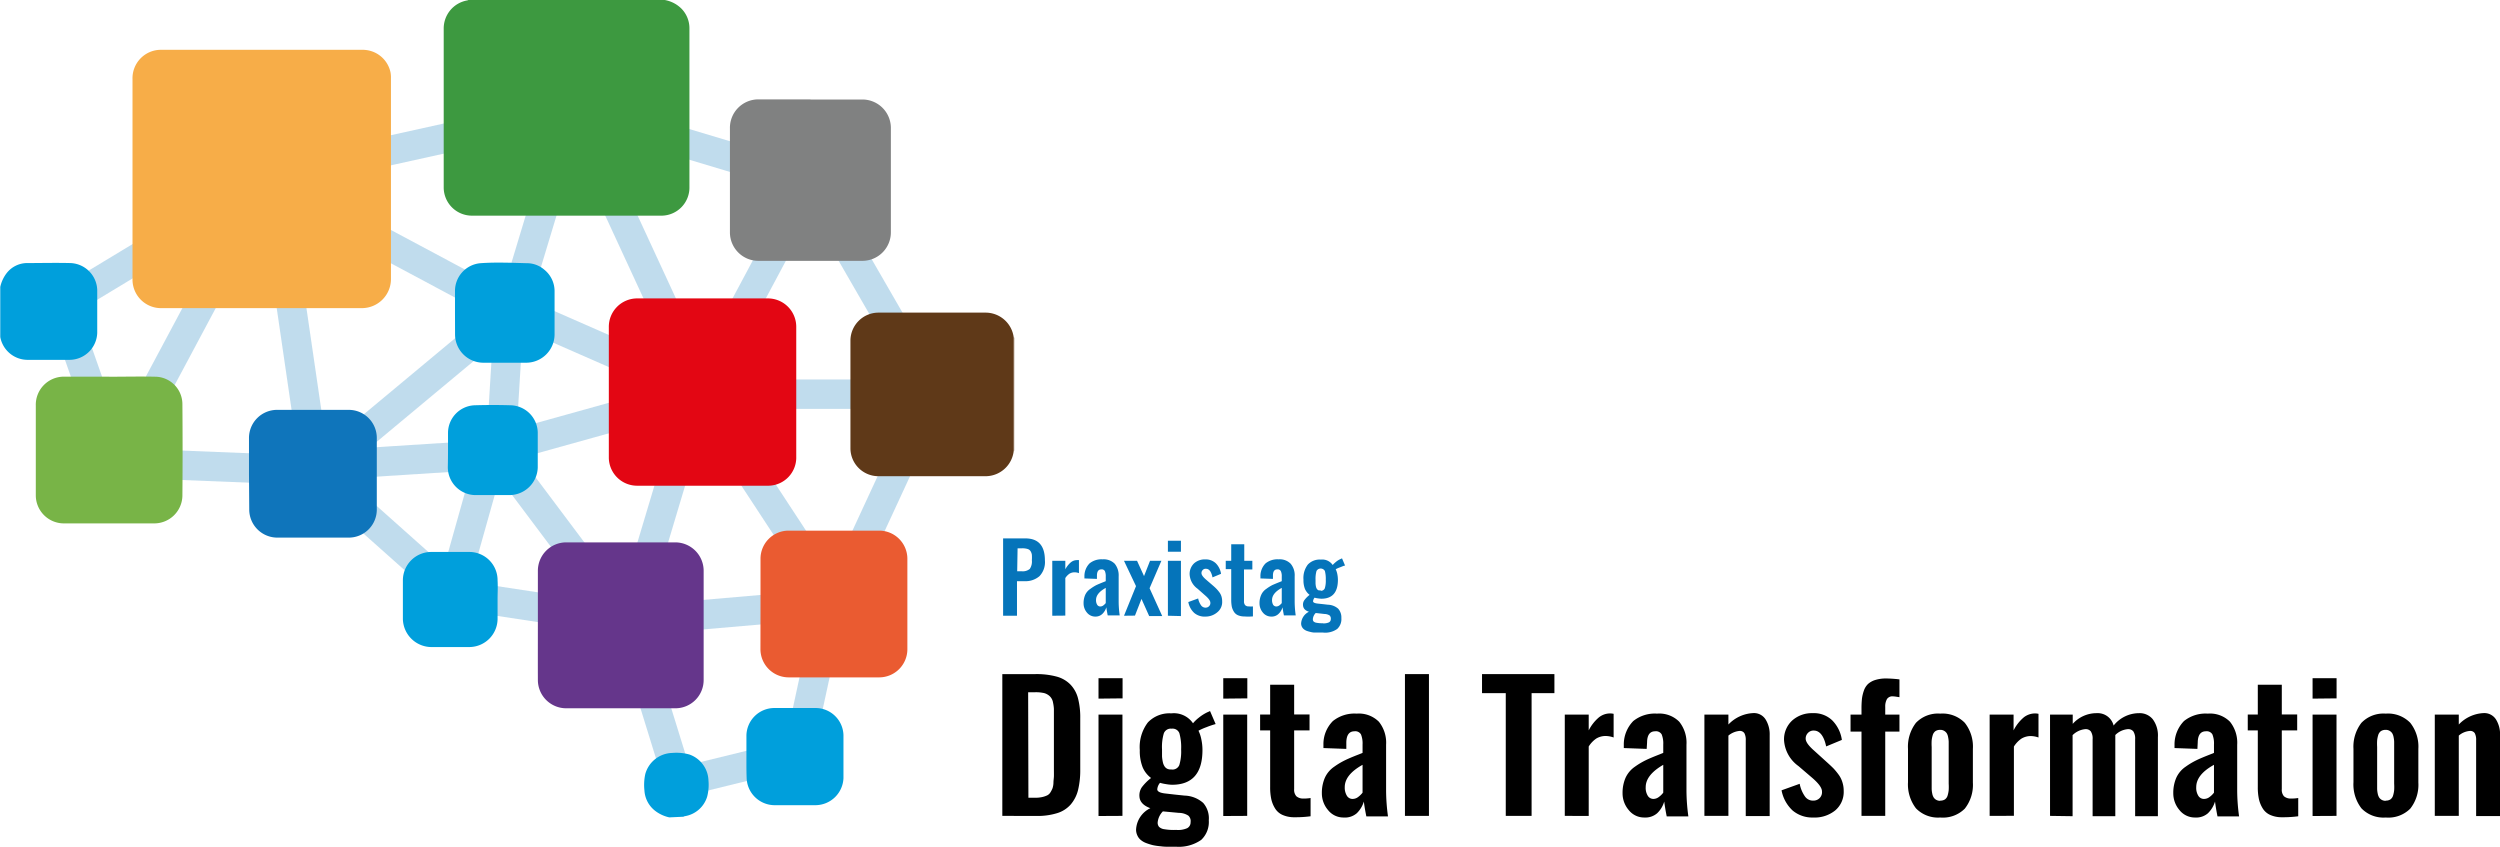 <svg id="Ebene_1" data-name="Ebene 1" xmlns="http://www.w3.org/2000/svg" viewBox="0 0 383.36 129.86"><defs><style>.cls-1,.cls-2{fill:#0574ba;}.cls-2{opacity:0.25;isolation:isolate;}.cls-3{fill:#3d9940;}.cls-4{fill:#009fdc;}.cls-5{fill:#a68b74;}.cls-6{fill:#f7ad48;}.cls-7{fill:#e30613;}.cls-8{fill:#65368b;}.cls-9{fill:#5f3918;}.cls-10{fill:#808181;}.cls-11{fill:#78b447;}.cls-12{fill:#ea5b31;}.cls-13{fill:#0f75bb;}</style></defs><title>logo_praxistag (1)</title><path d="M153.66,125.11V103.37h5.06a11.88,11.88,0,0,1,3.3.39,4.63,4.63,0,0,1,2.12,1.25,4.8,4.8,0,0,1,1.13,2.09,11.61,11.61,0,0,1,.34,3.05V118a13,13,0,0,1-.34,3.16,5.42,5.42,0,0,1-1.12,2.2,4.52,4.52,0,0,1-2.08,1.33,10.11,10.11,0,0,1-3.19.43Zm4-2.78h1.13a4.79,4.79,0,0,0,1-.11,3.79,3.79,0,0,0,.74-.25,1.22,1.22,0,0,0,.51-.47,4.25,4.25,0,0,0,.31-.6,3,3,0,0,0,.15-.83c0-.38.06-.69.07-1s0-.66,0-1.17v-9.19a6,6,0,0,0-.13-.95,1.73,1.73,0,0,0-.79-1.22,1.91,1.91,0,0,0-.79-.3,5.48,5.48,0,0,0-1.14-.09h-1.1Z" transform="translate(0.04 0)"/><path d="M168.41,107.13V104h3.69v3.09Zm0,18V109.58h3.67v15.53Z" transform="translate(0.04 0)"/><path d="M180.32,129.84h-1.2a7.5,7.5,0,0,1-1.2-.07,9.43,9.43,0,0,1-1.17-.17,8.88,8.88,0,0,1-1-.31,2.88,2.88,0,0,1-.84-.47,1.85,1.85,0,0,1-.53-.68,2.1,2.1,0,0,1-.21-.92,3.85,3.85,0,0,1,2.19-3.29c-1-.36-1.61-.94-1.67-1.75a2.22,2.22,0,0,1,.35-1.44,7.5,7.5,0,0,1,1.43-1.44,4,4,0,0,1-1.29-1.64,6.74,6.74,0,0,1-.44-2.63,6.24,6.24,0,0,1,1.24-4.25,4.56,4.56,0,0,1,3.59-1.39,3.55,3.55,0,0,1,3.33,1.52,5.76,5.76,0,0,1,.87-.84,6.66,6.66,0,0,1,1.23-.8l.51-.24.86,2a13.36,13.36,0,0,0-1.39.47,9.17,9.17,0,0,0-1.24.55,5.29,5.29,0,0,1,.43,1.29,7.83,7.83,0,0,1,.18,1.67c0,3.55-1.55,5.32-4.65,5.33a6.65,6.65,0,0,1-1-.11,6.28,6.28,0,0,1-.86-.19,1.76,1.76,0,0,0-.42,1c0,.35.48.57,1.36.65l1.39.16,1.44.15a4.5,4.5,0,0,1,2.86,1.13,3.59,3.59,0,0,1,.85,2.66,3.76,3.76,0,0,1-1.16,3A6,6,0,0,1,180.32,129.84Zm0-2.58A3.42,3.42,0,0,0,182,127a1,1,0,0,0,.53-.93,1.11,1.11,0,0,0-.35-1,2.68,2.68,0,0,0-1.43-.42l-2.47-.23a2.77,2.77,0,0,0-.8,1.71,1,1,0,0,0,.21.66,1.46,1.46,0,0,0,.84.37,8.61,8.61,0,0,0,1.83.1Zm-.71-9.26a1.13,1.13,0,0,0,1.19-.68,7.27,7.27,0,0,0,.28-2.41,8,8,0,0,0-.27-2.48,1.11,1.11,0,0,0-1.18-.69,1.14,1.14,0,0,0-1.2.7,7.37,7.37,0,0,0-.28,2.47V116a6.07,6.07,0,0,0,.12.84,1.91,1.91,0,0,0,.25.65,1.05,1.05,0,0,0,.42.39,1.25,1.25,0,0,0,.66.11Z" transform="translate(0.04 0)"/><path d="M187.54,107.13V104h3.69v3.09Zm0,18V109.58h3.67v15.53Z" transform="translate(0.04 0)"/><path d="M198.43,125.32a4.34,4.34,0,0,1-1.81-.36,2.57,2.57,0,0,1-1.14-1,4.58,4.58,0,0,1-.58-1.43,8.66,8.66,0,0,1-.17-1.83V112h-1.54v-2.43h1.54V105h3.68v4.56h2.36V112h-2.36v9a1.47,1.47,0,0,0,.34,1.1,1.54,1.54,0,0,0,1.07.35,5.93,5.93,0,0,0,1.11-.08v2.8A17.46,17.46,0,0,1,198.43,125.32Z" transform="translate(0.04 0)"/><path d="M206,125.36a3,3,0,0,1-2.4-1.15,3.93,3.93,0,0,1-.94-2.56,5.8,5.8,0,0,1,.45-2.36,4.09,4.09,0,0,1,1.46-1.73,11.24,11.24,0,0,1,1.68-1c.45-.22,1.13-.51,2.06-.87l.59-.24v-1.29a3.69,3.69,0,0,0-.24-1.54,1,1,0,0,0-1-.48c-.81,0-1.23.57-1.25,1.7l0,1-3.51-.13v-.56a5,5,0,0,1,1.45-3.58,5.28,5.28,0,0,1,3.65-1.14,4.34,4.34,0,0,1,3.4,1.24,5.13,5.13,0,0,1,1.11,3.53v7.09a30,30,0,0,0,.29,3.9h-3.32c-.2-1-.33-1.78-.38-2.28a4.19,4.19,0,0,1-1.09,1.8A2.77,2.77,0,0,1,206,125.36Zm1.41-2.85a1.39,1.39,0,0,0,.83-.31,3.39,3.39,0,0,0,.66-.65v-4.27q-2.73,1.52-2.73,3.42a2.38,2.38,0,0,0,.33,1.33,1,1,0,0,0,.91.48Z" transform="translate(0.04 0)"/><path d="M215.4,125.11V103.37h3.68v21.74Z" transform="translate(0.04 0)"/><path d="M230.86,125.11V106.29h-3.64v-2.92h11.1v2.92h-3.5v18.82Z" transform="translate(0.04 0)"/><path d="M239.91,125.11V109.58h3.67V112a6.36,6.36,0,0,1,1.57-2,2.75,2.75,0,0,1,1.7-.6,2.57,2.57,0,0,1,.55.06v3.63a3.71,3.71,0,0,0-1.28-.23,2.79,2.79,0,0,0-1.38.39,4.09,4.09,0,0,0-1.16,1.22v10.65Z" transform="translate(0.04 0)"/><path d="M252.12,125.36a3,3,0,0,1-2.41-1.15,3.93,3.93,0,0,1-.94-2.56,5.8,5.8,0,0,1,.45-2.36,4.16,4.16,0,0,1,1.46-1.73,11.24,11.24,0,0,1,1.68-1c.45-.22,1.14-.51,2.06-.87l.59-.24v-1.29a3.69,3.69,0,0,0-.24-1.54,1,1,0,0,0-1-.48c-.81,0-1.23.57-1.24,1.7l-.06,1-3.51-.13v-.56a5.14,5.14,0,0,1,1.45-3.58,5.28,5.28,0,0,1,3.65-1.14,4.31,4.31,0,0,1,3.4,1.24,5.13,5.13,0,0,1,1.11,3.53v7.09a30,30,0,0,0,.29,3.9h-3.32c-.2-1-.32-1.78-.38-2.28a4,4,0,0,1-1.09,1.8A2.75,2.75,0,0,1,252.12,125.36Zm1.4-2.85a1.39,1.39,0,0,0,.83-.31,3.13,3.13,0,0,0,.66-.65v-4.27q-2.69,1.56-2.69,3.42a2.29,2.29,0,0,0,.32,1.33,1,1,0,0,0,.88.48Z" transform="translate(0.04 0)"/><path d="M261.32,125.11V109.58H265v1.52a5.59,5.59,0,0,1,3.79-1.75,2.1,2.1,0,0,1,1.93,1,4.32,4.32,0,0,1,.61,2.38v12.41h-3.67V113.52a2.15,2.15,0,0,0-.21-1.09.83.83,0,0,0-.81-.34,3.11,3.11,0,0,0-1.64.71v12.31Z" transform="translate(0.04 0)"/><path d="M278,125.36a4.66,4.66,0,0,1-3.16-1.08,5.64,5.64,0,0,1-1.69-3.09l2.78-1a5,5,0,0,0,.81,1.94,1.5,1.5,0,0,0,1.32.64,1.32,1.32,0,0,0,.95-.41,1.27,1.27,0,0,0,.34-1c0-.56-.54-1.26-1.53-2.11l-2.08-1.78a5.28,5.28,0,0,1-2.21-4,3.92,3.92,0,0,1,1.27-3,4.52,4.52,0,0,1,3.12-1.11,4.06,4.06,0,0,1,3,1.1,5.34,5.34,0,0,1,1.48,3l-2.41,1c-.33-1.61-1-2.42-1.86-2.43a1.16,1.16,0,0,0-.93.36,1.2,1.2,0,0,0-.35.88c0,.47.43,1.08,1.3,1.84l2.13,1.93c.35.32.65.6.89.85a10.87,10.87,0,0,1,.74.91,3.86,3.86,0,0,1,.57,1.15,4.29,4.29,0,0,1,.2,1.33,3.71,3.71,0,0,1-1.31,3A5,5,0,0,1,278,125.36Z" transform="translate(0.04 0)"/><path d="M285.41,125.11V112.19h-1.68v-2.61h1.68v-.82a14.63,14.63,0,0,1,.07-1.62,6.13,6.13,0,0,1,.31-1.28,2.55,2.55,0,0,1,.65-1,3,3,0,0,1,1.12-.6,5.56,5.56,0,0,1,1.67-.22,19,19,0,0,1,2,.14v2.73l-.46-.07a5,5,0,0,0-.54-.06,1,1,0,0,0-.91.41,2.28,2.28,0,0,0-.27,1.2v1.19h2.18v2.61h-2.18v12.92Z" transform="translate(0.04 0)"/><path d="M297.49,125.36a4.69,4.69,0,0,1-3.73-1.41,6,6,0,0,1-1.22-4v-5.11a6,6,0,0,1,1.22-4,4.69,4.69,0,0,1,3.73-1.41,4.75,4.75,0,0,1,3.76,1.41,5.9,5.9,0,0,1,1.24,4V120a5.9,5.9,0,0,1-1.24,4A4.75,4.75,0,0,1,297.49,125.36Zm0-2.59a1.22,1.22,0,0,0,.72-.19,1.11,1.11,0,0,0,.41-.61,4.36,4.36,0,0,0,.16-.8,8.34,8.34,0,0,0,0-1v-6.44a4.06,4.06,0,0,0-.09-.7,1.73,1.73,0,0,0-.21-.59,1.18,1.18,0,0,0-.4-.37,1.11,1.11,0,0,0-.61-.15,1.26,1.26,0,0,0-.73.2,1.19,1.19,0,0,0-.41.62,4.36,4.36,0,0,0-.16.8,8.34,8.34,0,0,0,0,1V121a4.06,4.06,0,0,0,.09.7,1.75,1.75,0,0,0,.22.59,1.12,1.12,0,0,0,.39.36,1.21,1.21,0,0,0,.64.15Z" transform="translate(0.04 0)"/><path d="M305.06,125.11V109.58h3.67V112a6.36,6.36,0,0,1,1.57-2,2.81,2.81,0,0,1,1.69-.6,2.6,2.6,0,0,1,.56.06v3.63a3.66,3.66,0,0,0-1.23-.22,2.79,2.79,0,0,0-1.38.39,4.09,4.09,0,0,0-1.16,1.22V125.1Z" transform="translate(0.04 0)"/><path d="M314.32,125.11V109.58h3.48V111a4.9,4.9,0,0,1,3.69-1.64,2.51,2.51,0,0,1,2.58,1.9,5,5,0,0,1,3.92-1.9,2.58,2.58,0,0,1,2.09.94,4.18,4.18,0,0,1,.78,2.74v12.12h-3.49v-11.8a2,2,0,0,0-.28-1.21,1,1,0,0,0-.83-.34,3.08,3.08,0,0,0-1.93.9v12.45h-3.48v-11.8a2,2,0,0,0-.28-1.21,1,1,0,0,0-.85-.34,3.19,3.19,0,0,0-1.94.92v12.43Z" transform="translate(0.04 0)"/><path d="M336.57,125.36a3,3,0,0,1-2.41-1.15,3.93,3.93,0,0,1-.94-2.56,5.8,5.8,0,0,1,.45-2.36,4.09,4.09,0,0,1,1.46-1.73,11.24,11.24,0,0,1,1.68-1c.45-.22,1.14-.51,2.06-.87l.59-.24v-1.29a3.69,3.69,0,0,0-.24-1.54,1,1,0,0,0-1-.48c-.81,0-1.23.57-1.25,1.7l-.05,1-3.51-.13v-.56a5.14,5.14,0,0,1,1.45-3.58,5.28,5.28,0,0,1,3.65-1.14,4.31,4.31,0,0,1,3.4,1.24,5.13,5.13,0,0,1,1.11,3.53v7.09a30,30,0,0,0,.29,3.9H340c-.2-1-.32-1.78-.38-2.28a4.19,4.19,0,0,1-1.09,1.8A2.73,2.73,0,0,1,336.57,125.36Zm1.4-2.85a1.39,1.39,0,0,0,.83-.31,3.13,3.13,0,0,0,.66-.65v-4.27c-1.82,1-2.72,2.15-2.72,3.42a2.29,2.29,0,0,0,.32,1.33,1,1,0,0,0,.91.48Z" transform="translate(0.04 0)"/><path d="M349.87,125.32a4.29,4.29,0,0,1-1.8-.36,2.57,2.57,0,0,1-1.14-1,4.58,4.58,0,0,1-.58-1.43,8.66,8.66,0,0,1-.17-1.83V112h-1.54v-2.43h1.54V105h3.68v4.56h2.36V112h-2.36v9a1.5,1.5,0,0,0,.33,1.1,1.54,1.54,0,0,0,1.07.35,6,6,0,0,0,1.12-.08v2.8A17.6,17.6,0,0,1,349.87,125.32Z" transform="translate(0.04 0)"/><path d="M354.58,107.13V104h3.68v3.09Zm0,18V109.58h3.67v15.53Z" transform="translate(0.04 0)"/><path d="M365.8,125.36a4.69,4.69,0,0,1-3.73-1.41,6,6,0,0,1-1.22-4v-5.11a6,6,0,0,1,1.22-4,4.69,4.69,0,0,1,3.73-1.41,4.75,4.75,0,0,1,3.76,1.41,5.9,5.9,0,0,1,1.24,4V120a5.9,5.9,0,0,1-1.24,4A4.75,4.75,0,0,1,365.8,125.36Zm0-2.59a1.22,1.22,0,0,0,.72-.19,1.11,1.11,0,0,0,.41-.61,4.36,4.36,0,0,0,.16-.8,8.34,8.34,0,0,0,0-1v-6.44a4.06,4.06,0,0,0-.09-.7,1.73,1.73,0,0,0-.21-.59,1.18,1.18,0,0,0-.4-.37,1.11,1.11,0,0,0-.61-.15,1.26,1.26,0,0,0-.73.2,1.19,1.19,0,0,0-.41.62,4.36,4.36,0,0,0-.16.8,8.34,8.34,0,0,0,0,1V121a4.06,4.06,0,0,0,.09.7,1.75,1.75,0,0,0,.22.59,1.12,1.12,0,0,0,.39.36,1.21,1.21,0,0,0,.64.15Z" transform="translate(0.04 0)"/><path d="M373.32,125.11V109.58H377v1.52a5.59,5.59,0,0,1,3.79-1.75,2.12,2.12,0,0,1,1.93,1,4.32,4.32,0,0,1,.61,2.38v12.41h-3.67V113.52a2.15,2.15,0,0,0-.21-1.09.83.83,0,0,0-.81-.34,2.93,2.93,0,0,0-1.64.71v12.31Z" transform="translate(0.04 0)"/><path class="cls-1" d="M153.78,94.42V82.56h3.41q3,0,3,3.37a3.12,3.12,0,0,1-.83,2.42,3.29,3.29,0,0,1-2.33.77h-1.12v5.3Zm2.16-6.82h.69a1.68,1.68,0,0,0,1.24-.36,2,2,0,0,0,.32-1.33,6,6,0,0,0,0-.85,1.47,1.47,0,0,0-.2-.54.81.81,0,0,0-.47-.34,2.65,2.65,0,0,0-.84-.1H156Z" transform="translate(0.04 0)"/><path class="cls-1" d="M161.32,94.42V86h2v1.3a3.6,3.6,0,0,1,.86-1.08,1.48,1.48,0,0,1,.92-.33,1.61,1.61,0,0,1,.31,0v2a1.85,1.85,0,0,0-.7-.13,1.54,1.54,0,0,0-.75.21,2.4,2.4,0,0,0-.64.67V94.4Z" transform="translate(0.04 0)"/><path class="cls-1" d="M167.94,94.55a1.63,1.63,0,0,1-1.31-.62,2.17,2.17,0,0,1-.51-1.4,3.18,3.18,0,0,1,.24-1.29,2.21,2.21,0,0,1,.8-.94,6.77,6.77,0,0,1,.92-.58c.24-.11.61-.27,1.12-.47l.32-.13v-.7a2,2,0,0,0-.13-.84.54.54,0,0,0-.54-.27c-.45,0-.67.31-.68.93v.53l-1.92-.07v-.31a2.78,2.78,0,0,1,.79-2,2.9,2.9,0,0,1,2-.62,2.38,2.38,0,0,1,1.86.68,2.83,2.83,0,0,1,.6,1.92v3.87a15.27,15.27,0,0,0,.16,2.13h-1.84c-.11-.56-.18-1-.21-1.25a2.32,2.32,0,0,1-.59,1A1.48,1.48,0,0,1,167.94,94.55ZM168.7,93a.76.76,0,0,0,.46-.17,2,2,0,0,0,.36-.35V90.15c-1,.54-1.49,1.17-1.49,1.86a1.32,1.32,0,0,0,.18.73A.55.55,0,0,0,168.7,93Z" transform="translate(0.04 0)"/><path class="cls-1" d="M172.32,94.42l1.84-4.54L172.32,86h2l1.07,2.34.92-2.34h1.74l-1.81,4.2,1.94,4.27h-2L175,91.84l-1,2.56Z" transform="translate(0.04 0)"/><path class="cls-1" d="M179.05,84.61V82.92h2v1.69Zm0,9.81V86h2v8.47Z" transform="translate(0.04 0)"/><path class="cls-1" d="M184.82,94.55A2.46,2.46,0,0,1,183.1,94a3,3,0,0,1-.92-1.68l1.51-.55a2.77,2.77,0,0,0,.45,1.06.83.83,0,0,0,.71.35.72.72,0,0,0,.52-.23.65.65,0,0,0,.19-.53c0-.31-.3-.69-.84-1.15l-1.13-1A2.88,2.88,0,0,1,182.38,88a2.25,2.25,0,0,1,.69-1.62,2.47,2.47,0,0,1,1.71-.6,2.25,2.25,0,0,1,1.62.6,2.91,2.91,0,0,1,.8,1.61l-1.31.55c-.18-.88-.51-1.32-1-1.32a.59.59,0,0,0-.5.19.63.63,0,0,0-.19.48c0,.26.23.59.71,1l1.16,1c.19.17.35.32.48.46a6.4,6.4,0,0,1,.41.5,2.06,2.06,0,0,1,.31.63,2.5,2.5,0,0,1,.1.72,2,2,0,0,1-.71,1.66A2.77,2.77,0,0,1,184.82,94.55Z" transform="translate(0.04 0)"/><path class="cls-1" d="M190.79,94.53a2.47,2.47,0,0,1-1-.19,1.36,1.36,0,0,1-.62-.54,2.47,2.47,0,0,1-.32-.77,5.55,5.55,0,0,1-.09-1V87.27h-.84V86h.84V83.46h2V86H192v1.32h-1.28v4.89a.85.85,0,0,0,.18.59.77.77,0,0,0,.58.19,3.11,3.11,0,0,0,.61,0v1.53A7.48,7.48,0,0,1,190.79,94.53Z" transform="translate(0.04 0)"/><path class="cls-1" d="M194.93,94.55a1.65,1.65,0,0,1-1.32-.62,2.17,2.17,0,0,1-.51-1.4,3,3,0,0,1,.25-1.29,2.19,2.19,0,0,1,.79-.94,6.77,6.77,0,0,1,.92-.58c.25-.11.62-.27,1.13-.47l.32-.13v-.7a1.86,1.86,0,0,0-.14-.84.54.54,0,0,0-.54-.27c-.44,0-.67.31-.67.93v.53l-1.92-.07v-.31a2.74,2.74,0,0,1,.79-2,2.9,2.9,0,0,1,2-.62,2.36,2.36,0,0,1,1.85.68,2.74,2.74,0,0,1,.61,1.92v3.87a15.27,15.27,0,0,0,.16,2.13h-1.81c-.11-.56-.18-1-.21-1.25a2.19,2.19,0,0,1-.6,1A1.49,1.49,0,0,1,194.93,94.55Zm.76-1.55a.83.83,0,0,0,.46-.17,2,2,0,0,0,.36-.35V90.15c-1,.54-1.49,1.17-1.49,1.86a1.43,1.43,0,0,0,.17.73A.59.59,0,0,0,195.69,93Z" transform="translate(0.04 0)"/><path class="cls-1" d="M202.85,97h-1.32a2.87,2.87,0,0,1-.64-.1,5,5,0,0,1-.55-.16,1.56,1.56,0,0,1-.45-.26,1.13,1.13,0,0,1-.41-.87,2.12,2.12,0,0,1,1.2-1.8c-.58-.19-.88-.51-.91-1A1.16,1.16,0,0,1,200,92a4.12,4.12,0,0,1,.78-.78,2.39,2.39,0,0,1-.71-.9,3.67,3.67,0,0,1-.23-1.43,3.39,3.39,0,0,1,.67-2.32,2.5,2.5,0,0,1,2-.76,1.93,1.93,0,0,1,1.81.83,4.16,4.16,0,0,1,.48-.46,2.94,2.94,0,0,1,.67-.43l.28-.13.47,1.11c-.17,0-.42.13-.76.26a4.54,4.54,0,0,0-.68.3,2.9,2.9,0,0,1,.24.7,4.71,4.71,0,0,1,.1.92c0,1.93-.85,2.9-2.54,2.9a5.51,5.51,0,0,1-.57-.06,3.56,3.56,0,0,1-.47-.1,1,1,0,0,0-.23.55q0,.28.75.36l.76.08.78.09a2.49,2.49,0,0,1,1.56.61,2,2,0,0,1,.49,1.44,2.06,2.06,0,0,1-.63,1.66A3.16,3.16,0,0,1,202.85,97Zm0-1.41a2,2,0,0,0,.89-.15.55.55,0,0,0,.29-.51.64.64,0,0,0-.19-.56,1.53,1.53,0,0,0-.78-.22L201.72,94a1.46,1.46,0,0,0-.44.94.52.52,0,0,0,.11.36.87.87,0,0,0,.46.2,4.72,4.72,0,0,0,1,.07Zm-.39-5a.63.63,0,0,0,.65-.38,3.86,3.86,0,0,0,.15-1.31,4.74,4.74,0,0,0-.14-1.35.75.75,0,0,0-1-.28.83.83,0,0,0-.28.28,4.38,4.38,0,0,0-.15,1.35v.58a3.62,3.62,0,0,0,.06.46,1.13,1.13,0,0,0,.14.36.77.77,0,0,0,.23.21.69.69,0,0,0,.35,0Z" transform="translate(0.04 0)"/><rect class="cls-2" x="28.49" y="55.9" width="4.51" height="31.1" transform="translate(-41.84 99.33) rotate(-87.71)"/><rect class="cls-2" x="11.36" y="44.95" width="4.51" height="27.9" transform="translate(-18.72 7.85) rotate(-19.37)"/><rect class="cls-2" x="3.83" y="47.08" width="51.07" height="4.51" transform="translate(-27.94 52) rotate(-61.9)"/><rect class="cls-2" x="4.7" y="35.42" width="39.06" height="4.51" transform="translate(-15.94 17.95) rotate(-31.12)"/><rect class="cls-2" x="42.09" y="25.49" width="4.51" height="39.06" transform="translate(-6 6.88) rotate(-8.31)"/><rect class="cls-2" x="57.39" y="15.77" width="4.51" height="43.83" transform="translate(-1.65 72.55) rotate(-61.9)"/><rect class="cls-2" x="52.1" y="54.39" width="30.89" height="4.51" transform="translate(-20.57 56.34) rotate(-39.79)"/><rect class="cls-2" x="65.39" y="56.49" width="23.98" height="4.51" transform="translate(14.07 132.41) rotate(-86.51)"/><rect class="cls-2" x="53.24" y="68.08" width="24.39" height="4.51" transform="translate(-4.29 4.3) rotate(-3.64)"/><rect class="cls-2" x="59.17" y="71.71" width="4.51" height="24.39" transform="translate(-42.04 73.95) rotate(-48.3)"/><rect class="cls-2" x="59.03" y="80.31" width="25.17" height="4.5" transform="translate(-27.21 129.15) rotate(-74.29)"/><rect class="cls-2" x="80.39" y="78.27" width="4.51" height="29.74" transform="translate(-21.83 160.84) rotate(-81.35)"/><rect class="cls-2" x="84.26" y="65.55" width="4.51" height="34.61" transform="translate(-32.37 68.48) rotate(-36.87)"/><rect class="cls-2" x="81.55" y="75.37" width="40.35" height="4.51" transform="translate(-1.78 152.8) rotate(-73.33)"/><rect class="cls-2" x="98.01" y="92.71" width="4.51" height="30.05" transform="translate(-27.31 34.42) rotate(-17.18)"/><rect class="cls-2" x="101.96" y="115.56" width="21.95" height="4.51" transform="translate(-24.76 30.27) rotate(-13.77)"/><rect class="cls-2" x="111.61" y="101.64" width="26.49" height="4.51" transform="translate(-3.1 203.89) rotate(-77.76)"/><rect class="cls-2" x="94.66" y="91.64" width="34.63" height="4.51" transform="translate(-7.64 10.01) rotate(-4.95)"/><rect class="cls-2" x="115.31" y="55.68" width="4.51" height="41.31" transform="translate(-22.57 76.96) rotate(-33.25)"/><rect class="cls-2" x="116.47" y="74.38" width="37.76" height="4.51" transform="translate(9 167.3) rotate(-65.17)"/><rect class="cls-2" x="105.33" y="58.19" width="38.86" height="4.51"/><rect class="cls-2" x="131.35" y="24.8" width="4.51" height="38.86" transform="translate(-4.17 72.73) rotate(-30)"/><rect class="cls-2" x="96.3" y="42.01" width="38.86" height="4.51" transform="matrix(0.47, -0.88, 0.88, 0.47, 22.22, 125.51)"/><rect class="cls-2" x="91.07" y="36.06" width="4.51" height="35.55" transform="translate(6.57 117.66) rotate(-66.31)"/><rect class="cls-2" x="95.57" y="13.12" width="4.51" height="51" transform="translate(-7.14 44.61) rotate(-24.81)"/><rect class="cls-2" x="104.08" y="1.68" width="4.51" height="41.35" transform="translate(54.46 117.8) rotate(-73.33)"/><rect class="cls-2" x="74.39" y="62.19" width="35.46" height="4.51" transform="translate(-13.87 27.07) rotate(-15.56)"/><rect class="cls-2" x="39.34" y="19.86" width="49.49" height="4.51" transform="translate(-3.22 14.35) rotate(-12.46)"/><rect class="cls-2" x="64.74" y="30.41" width="36.01" height="4.51" transform="matrix(0.29, -0.96, 0.96, 0.29, 27.76, 102.56)"/><path class="cls-3" d="M101.89,0a4.81,4.81,0,0,1,2.58,1.34,4.3,4.3,0,0,1,1.21,3v24.3a4.31,4.31,0,0,1-4.19,4.43H72.32A4.33,4.33,0,0,1,68,28.78V4.43A4.36,4.36,0,0,1,71.58.07a.68.68,0,0,0,.2-.07Z" transform="translate(0.04 0)"/><path class="cls-4" d="M0,44a5.33,5.33,0,0,1,1-2.14,4,4,0,0,1,3-1.52c2.27,0,4.54-.06,6.8,0a4.27,4.27,0,0,1,4.07,4.11v6.58a4.27,4.27,0,0,1-4.26,4.15H4.32A4.27,4.27,0,0,1,0,51.67,1,1,0,0,0,0,51.52Z" transform="translate(0.04 0)"/><path class="cls-4" d="M102.59,125.34a5.47,5.47,0,0,1-2.16-1,4.25,4.25,0,0,1-1.65-3.13,7.83,7.83,0,0,1,.13-2.51,4.4,4.4,0,0,1,4.11-3.24,7.48,7.48,0,0,1,2.66.24,4.37,4.37,0,0,1,2.92,4,7.27,7.27,0,0,1-.2,2.46,4.3,4.3,0,0,1-3.44,3,.64.64,0,0,0-.19.08Z" transform="translate(0.04 0)"/><path class="cls-5" d="M155.49,69.12h-.07V51.77h.08Z" transform="translate(0.04 0)"/><path class="cls-6" d="M40.15,7.64H55.49a4.36,4.36,0,0,1,4.35,3.44,4.3,4.3,0,0,1,.07.95V42.8a4.46,4.46,0,0,1-4.47,4.45H24.81A4.38,4.38,0,0,1,20.28,43V12.16a4.36,4.36,0,0,1,4.19-4.52H40.15Z" transform="translate(0.04 0)"/><path class="cls-7" d="M93.32,60.1V50.17a4.35,4.35,0,0,1,4.29-4.41H117.7a4.35,4.35,0,0,1,4.36,4.34V70.05a4.32,4.32,0,0,1-4.21,4.43H97.76a4.34,4.34,0,0,1-4.44-4.24V60.1Z" transform="translate(0.04 0)"/><path class="cls-8" d="M82.44,95.9V87.53a4.35,4.35,0,0,1,4.34-4.36H103.5a4.36,4.36,0,0,1,4.36,4.36v16.75a4.33,4.33,0,0,1-4.31,4.33H86.73a4.34,4.34,0,0,1-4.29-4.3C82.43,101.5,82.44,98.7,82.44,95.9Z" transform="translate(0.04 0)"/><path class="cls-9" d="M155.41,51.77V69.12a4.35,4.35,0,0,1-4.15,3.9H134.53a4.29,4.29,0,0,1-4.16-4.21V52.17a4.31,4.31,0,0,1,4.27-4.23h16.5A4.35,4.35,0,0,1,155.41,51.77Z" transform="translate(0.04 0)"/><path class="cls-10" d="M124.25,15.26h7.84a4.37,4.37,0,0,1,4.48,4.26v16A4.38,4.38,0,0,1,132.26,40H116.32a4.37,4.37,0,0,1-4.43-4.31v-16a4.36,4.36,0,0,1,4.27-4.45h8.09Z" transform="translate(0.04 0)"/><path class="cls-11" d="M16.7,57.77c2.41,0,4.82-.06,7.23,0a4.22,4.22,0,0,1,4,4.15q.06,7.06,0,14.15a4.32,4.32,0,0,1-4.33,4.19H9.78A4.31,4.31,0,0,1,5.45,76V62.21a4.31,4.31,0,0,1,4.17-4.45H16.7Z" transform="translate(0.04 0)"/><path class="cls-12" d="M116.58,92.59V85.71a4.31,4.31,0,0,1,4.28-4.34h13.92a4.32,4.32,0,0,1,4.32,4.24v14a4.32,4.32,0,0,1-4.26,4.26h-14a4.33,4.33,0,0,1-4.27-4.33Z" transform="translate(0.04 0)"/><path class="cls-13" d="M38.14,72.65V67.16a4.31,4.31,0,0,1,4.31-4.31h11a4.3,4.3,0,0,1,4.29,4.29v11a4.3,4.3,0,0,1-4.29,4.3h-11a4.31,4.31,0,0,1-4.27-4.27Z" transform="translate(0.04 0)"/><path class="cls-4" d="M69.73,47.94V44.63a4.27,4.27,0,0,1,3.9-4.27c2.36-.17,4.73-.06,7.09,0a4.07,4.07,0,0,1,2.71,1A4.22,4.22,0,0,1,85,44.59V51.3a4.36,4.36,0,0,1-4.28,4.32H74a4.35,4.35,0,0,1-4.26-4.3Z" transform="translate(0.04 0)"/><path class="cls-4" d="M114.42,116v-3.22a4.29,4.29,0,0,1,4.23-4.21H125a4.28,4.28,0,0,1,4.3,4.14c0,2.21,0,4.41,0,6.62a4.32,4.32,0,0,1-4.23,4.14h-6.41a4.31,4.31,0,0,1-4.21-4.29C114.41,118.16,114.42,117.1,114.42,116Z" transform="translate(0.04 0)"/><path class="cls-4" d="M76.26,91.93v3A4.35,4.35,0,0,1,72,99.22H66a4.4,4.4,0,0,1-4.26-4.28v-6A4.35,4.35,0,0,1,66,84.64H72A4.33,4.33,0,0,1,76.26,89C76.32,90,76.26,90.94,76.26,91.93Z" transform="translate(0.04 0)"/><path class="cls-4" d="M68.66,69V66.33a4.25,4.25,0,0,1,4-4.18q2.85-.09,5.7,0a4.27,4.27,0,0,1,4.06,4.12v5.44a4.36,4.36,0,0,1-4.31,4.21H72.93a4.28,4.28,0,0,1-4.3-4.26v0C68.65,70.76,68.66,69.84,68.66,69Z" transform="translate(0.04 0)"/></svg>